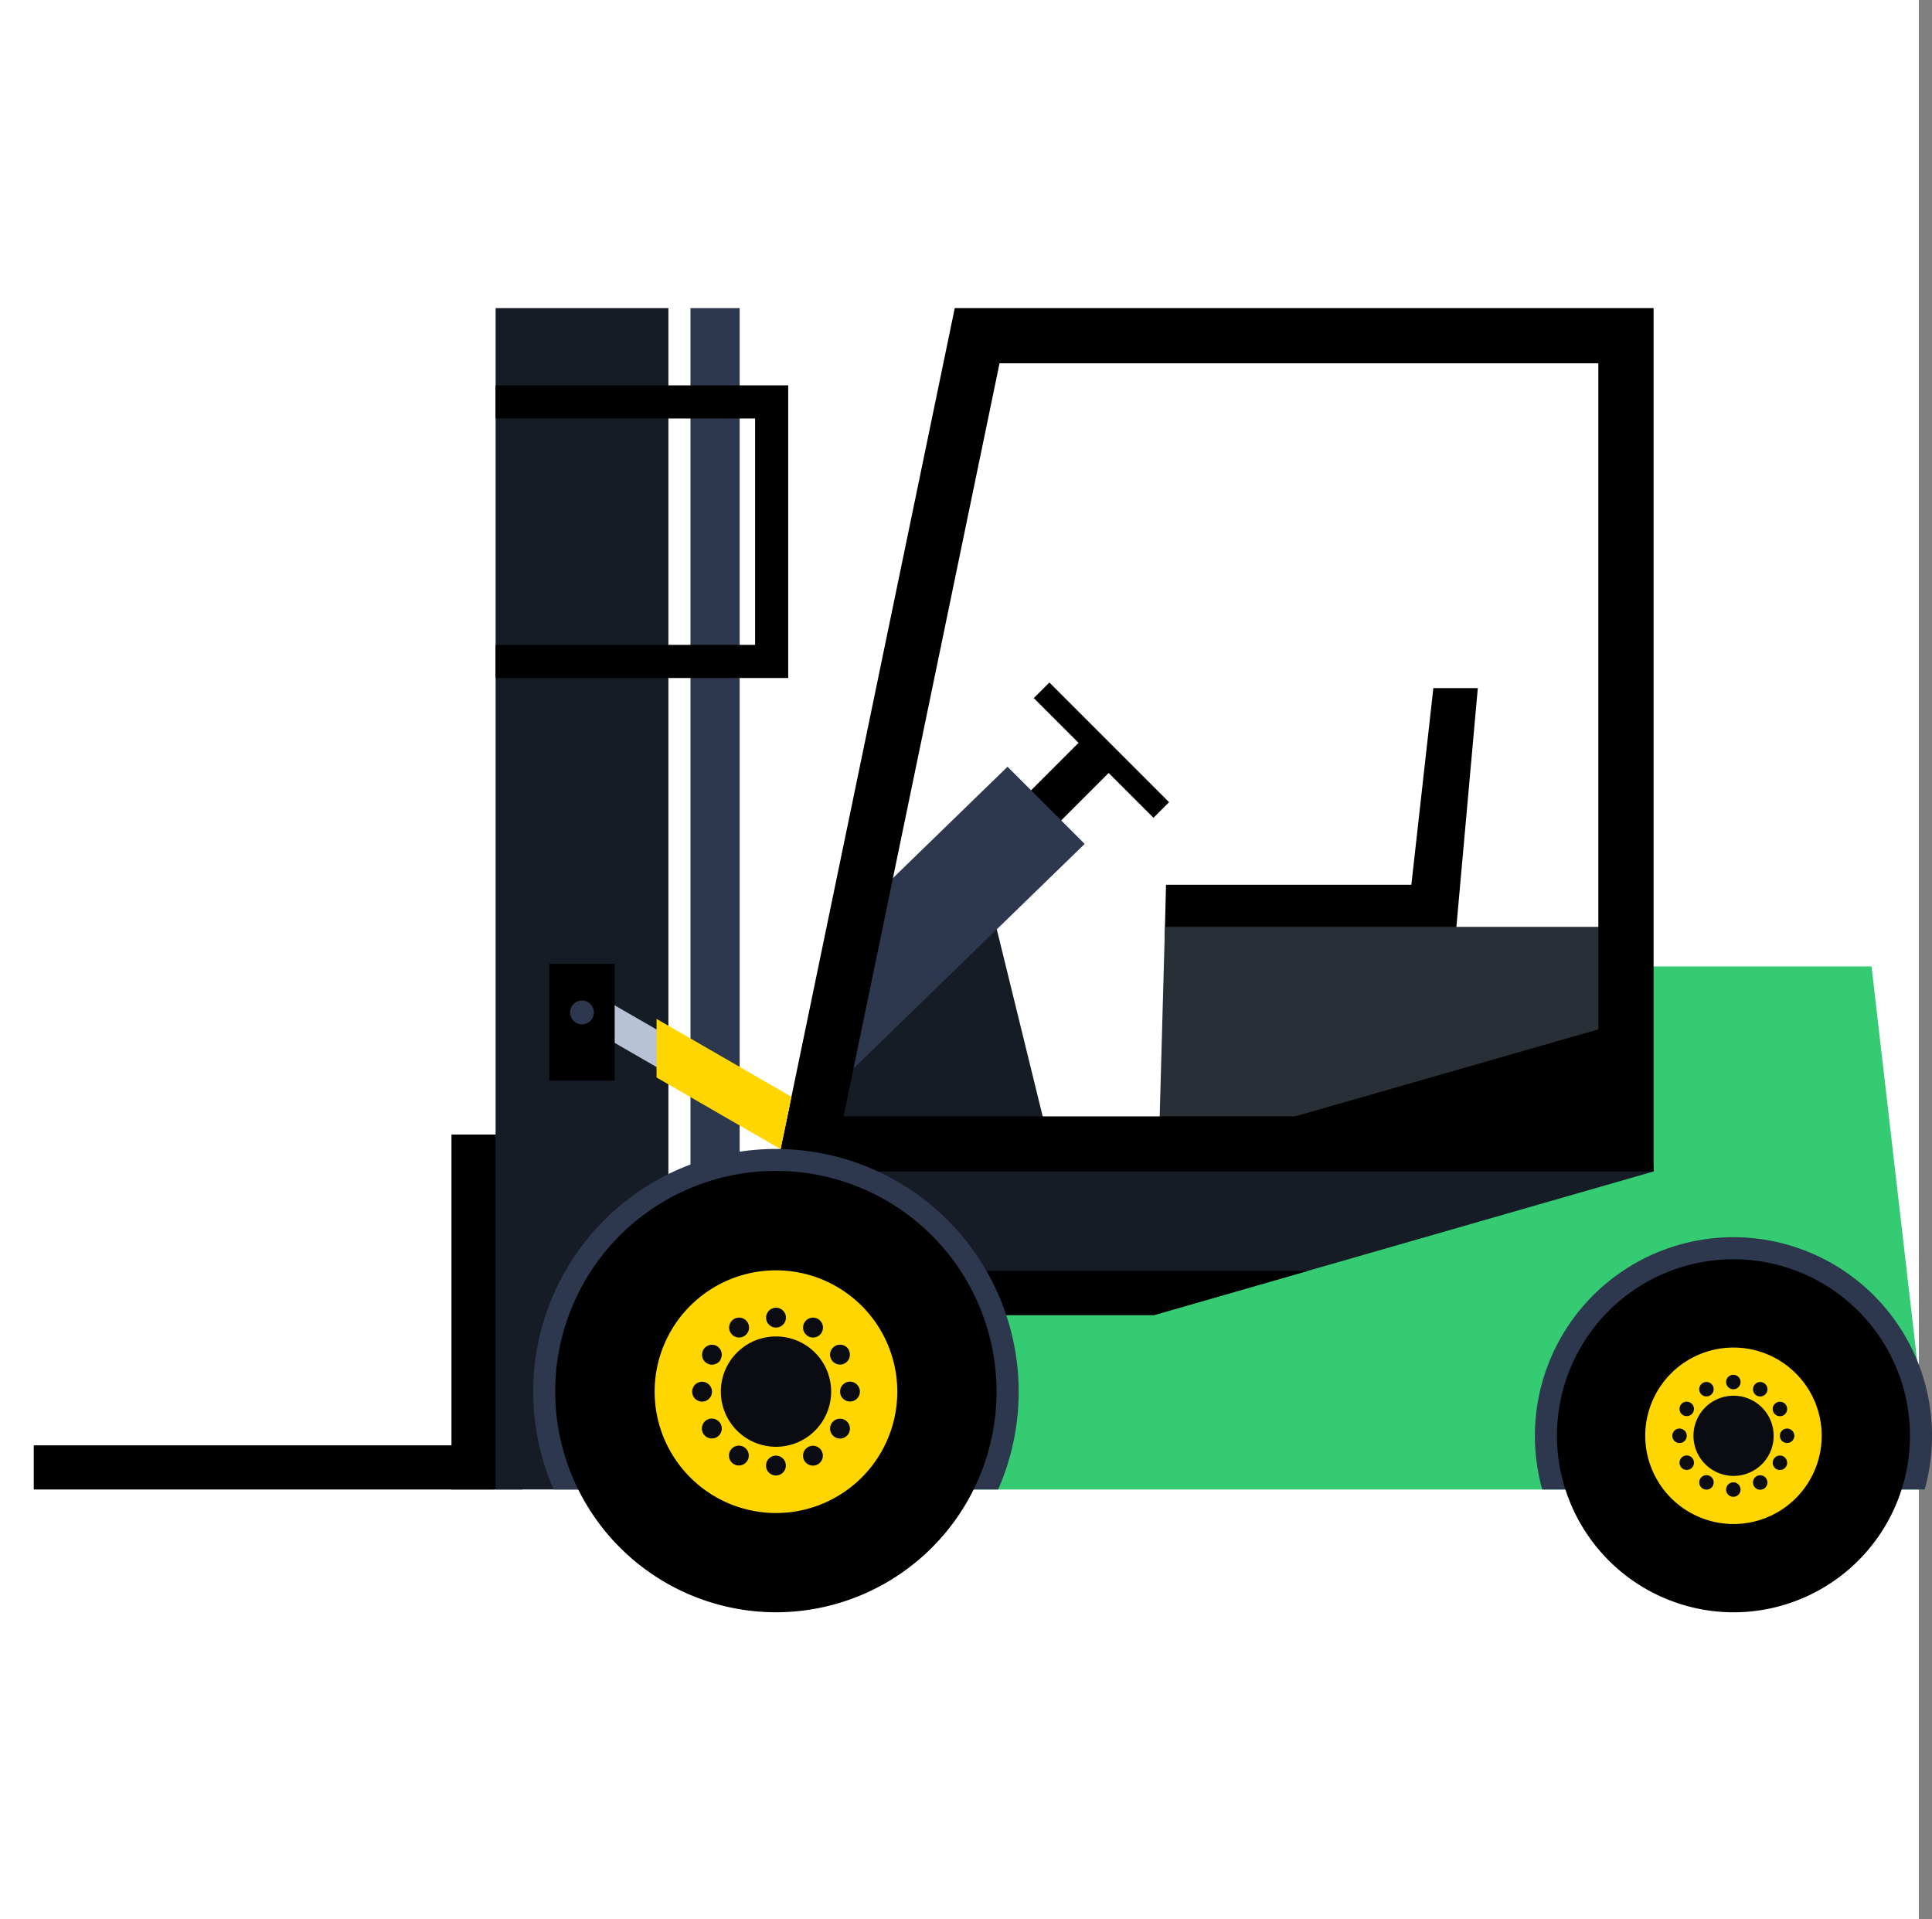 <svg xmlns="http://www.w3.org/2000/svg" xmlns:xlink="http://www.w3.org/1999/xlink" width="60.411" height="60" viewBox="0 0 60.411 60">
  <rect x="0" y="0" width="60.411" height="60" fill="#808080" stroke="none"/>
  <defs>
    <clipPath id="clip-path">
      <rect id="Rectangle_41622" data-name="Rectangle 41622" width="60.046" height="40.777" fill="none"/>
    </clipPath>
  </defs>
  <g id="Forklift_icon" data-name="Forklift icon" transform="translate(-35.403)">
    <rect id="Rectangle_41703" data-name="Rectangle 41703" width="60" height="60" transform="translate(35.403)" fill="#fff"/>
    <g id="Group_107646" data-name="Group 107646" transform="translate(35.769 9.634)">
      <rect id="Rectangle_41615" data-name="Rectangle 41615" width="2.209" height="1.332" transform="translate(31.815 15.136) rotate(-44.993)"/>
      <rect id="Rectangle_41616" data-name="Rectangle 41616" width="0.69" height="5.293" transform="matrix(0.707, -0.707, 0.707, 0.707, 31.959, 12.193)"/>
      <rect id="Rectangle_41617" data-name="Rectangle 41617" width="1.538" height="36.936" transform="translate(21.224 0)" fill="#2d374d"/>
      <rect id="Rectangle_41618" data-name="Rectangle 41618" width="2.211" height="11.098" transform="translate(13.751 25.839)"/>
      <path id="Path_3492" data-name="Path 3492" d="M179.71,48.96H181.1l-.7,7.8-9.093.082.044-1.733h7.671Z" transform="translate(-135.257 -37.079)" fill-rule="evenodd"/>
      <path id="Path_3493" data-name="Path 3493" d="M185.156,79.718H170.693l-.212,7.65h14.7Z" transform="translate(-134.633 -60.373)" fill="#292f36" fill-rule="evenodd"/>
      <path id="Path_3494" data-name="Path 3494" d="M193.45,92.511h-.575L181.413,95.8l1.207,1.251h10.843Z" transform="translate(-142.912 -70.061)" fill-rule="evenodd"/>
      <path id="Path_3495" data-name="Path 3495" d="M155.488,84.817H147.64v6.412h-26.41v9.943h35.92l.127-.886Z" transform="translate(-97.334 -64.235)" fill="#34cb73" fill-rule="evenodd"/>
      <path id="Path_3496" data-name="Path 3496" d="M123.646,75.306l4.736-.387,2.068,8.429h-8.493Z" transform="translate(-97.884 -56.738)" fill="#161c26" fill-rule="evenodd"/>
      <path id="Path_3497" data-name="Path 3497" d="M133.729,59.1l2.413,2.413-7.636,7.417-.334-4.431Z" transform="translate(-102.591 -44.761)" fill="#2d374d" fill-rule="evenodd"/>
      <rect id="Rectangle_41619" data-name="Rectangle 41619" width="5.403" height="36.936" transform="translate(15.131 0)" fill="#161c26"/>
      <path id="Path_3498" data-name="Path 3498" d="M142.767,115.159H134.05v-4.6l24.331-.071v.182Z" transform="translate(-107.043 -83.676)" fill="#161c26" fill-rule="evenodd"/>
      <g id="Group_107555" data-name="Group 107555" transform="translate(0 0)">
        <g id="Group_107554" data-name="Group 107554" clip-path="url(#clip-path)">
          <path id="Path_3499" data-name="Path 3499" d="M225.235,119.709a6.213,6.213,0,0,1,5.979,7.888H219.256a6.213,6.213,0,0,1,5.979-7.888" transform="translate(-171.398 -90.66)" fill="#2d374d" fill-rule="evenodd"/>
          <path id="Path_3500" data-name="Path 3500" d="M227.388,133.59a5.519,5.519,0,1,0-5.519-5.519,5.53,5.53,0,0,0,5.519,5.519" transform="translate(-173.551 -92.813)" fill-rule="evenodd"/>
          <path id="Path_3501" data-name="Path 3501" d="M236,139.442a2.759,2.759,0,1,0-2.76-2.76,2.765,2.765,0,0,0,2.76,2.76" transform="translate(-182.162 -101.425)" fill="#ffd600" fill-rule="evenodd"/>
          <path id="Path_3502" data-name="Path 3502" d="M240.7,142.635a1.254,1.254,0,1,0-1.254-1.254,1.257,1.257,0,0,0,1.254,1.254" transform="translate(-186.86 -106.122)" fill="#0a0c12" fill-rule="evenodd"/>
          <path id="Path_3503" data-name="Path 3503" d="M237.2,139.345a.226.226,0,1,1-.226-.226.226.226,0,0,1,.226.226m1.456,1.456a.226.226,0,1,1-.226.226.226.226,0,0,1,.226-.226m.953.2a.226.226,0,1,1,.083-.308.226.226,0,0,1-.083.308m.7-.7a.226.226,0,1,1-.083-.308.226.226,0,0,1,.083.308m0-1.907a.226.226,0,1,1-.308-.083.226.226,0,0,1,.308.083m-.7-.7a.226.226,0,1,1-.308.083.226.226,0,0,1,.308-.083m.954,1.651a.226.226,0,1,1-.226-.226.226.226,0,0,1,.226.226m-1.907-1.907a.226.226,0,1,1-.226.226.226.226,0,0,1,.226-.226m-.728.646a.226.226,0,1,1,.083-.308.226.226,0,0,1-.083.308m-.533.533a.226.226,0,1,1-.083-.308.226.226,0,0,1,.083.308m0,1.456a.226.226,0,1,1-.308-.083.226.226,0,0,1,.308.083m.533.533a.226.226,0,1,1-.308.083.226.226,0,0,1,.308-.083" transform="translate(-184.823 -104.087)" fill="#0a0c12" fill-rule="evenodd"/>
          <path id="Path_3504" data-name="Path 3504" d="M126.822,0h21.851V26.994H121.231Zm1.4,1.725-4.876,23.545h23.6V1.725Z" transform="translate(-97.334)" fill-rule="evenodd"/>
          <path id="Path_3505" data-name="Path 3505" d="M142.767,125.431H134.05v-1.38h13.516Z" transform="translate(-107.043 -93.948)" fill-rule="evenodd"/>
          <path id="Path_3506" data-name="Path 3506" d="M97.551,108.337a7.591,7.591,0,0,1,6.946,10.647H90.6a7.592,7.592,0,0,1,6.947-10.647" transform="translate(-73.653 -82.047)" fill="#2d374d" fill-rule="evenodd"/>
          <path id="Path_3507" data-name="Path 3507" d="M99.7,124.977a6.9,6.9,0,1,0-6.9-6.9,6.912,6.912,0,0,0,6.9,6.9" transform="translate(-75.806 -84.201)" fill-rule="evenodd"/>
          <path id="Path_3508" data-name="Path 3508" d="M109.392,131.562a3.794,3.794,0,1,0-3.794-3.794,3.8,3.8,0,0,0,3.794,3.794" transform="translate(-85.495 -93.889)" fill="#ffd600" fill-rule="evenodd"/>
          <path id="Path_3509" data-name="Path 3509" d="M115.852,135.95a1.725,1.725,0,1,0-1.725-1.725,1.728,1.728,0,0,0,1.725,1.725" transform="translate(-91.954 -100.348)" fill="#0a0c12" fill-rule="evenodd"/>
          <path id="Path_3510" data-name="Path 3510" d="M111.05,131.428a.31.31,0,1,1-.31-.31.311.311,0,0,1,.31.31m2,2a.31.31,0,1,1-.311.31.31.31,0,0,1,.311-.31m1.311.27a.31.31,0,1,1,.114-.424.31.31,0,0,1-.114.424m.96-.96a.31.31,0,1,1-.114-.424.31.31,0,0,1,.114.424m0-2.622A.31.31,0,1,1,114.9,130a.31.31,0,0,1,.424.114m-.96-.96a.311.311,0,1,1-.424.114.311.311,0,0,1,.424-.114m1.311,2.271a.31.31,0,1,1-.31-.31.311.311,0,0,1,.31.31m-2.622-2.622a.31.31,0,1,1-.311.31.31.31,0,0,1,.311-.31m-1,.889a.311.311,0,1,1,.114-.424.311.311,0,0,1-.114.424m-.732.733A.311.311,0,1,1,111.2,130a.311.311,0,0,1,.114.424m0,2a.311.311,0,1,1-.424-.114.311.311,0,0,1,.424.114m.732.733a.31.31,0,1,1-.424.114.31.31,0,0,1,.424-.114" transform="translate(-89.153 -97.549)" fill="#0a0c12" fill-rule="evenodd"/>
          <rect id="Rectangle_41620" data-name="Rectangle 41620" width="14.398" height="1.38" transform="translate(0.69 35.557)"/>
          <path id="Path_3511" data-name="Path 3511" d="M85.107,18.064h8.114V10.985H85.107V9.95h9.149V19.1H85.107Z" transform="translate(-69.976 -7.535)" fill-rule="evenodd"/>
          <path id="Path_3512" data-name="Path 3512" d="M102.4,92.139,96.1,88.5V87.328l6.521,3.761Z" transform="translate(-78.301 -66.137)" fill="#b8c2d6" fill-rule="evenodd"/>
          <path id="Path_3513" data-name="Path 3513" d="M109.72,95.653l-3.879-2.24V91.581l4.218,2.435Z" transform="translate(-85.678 -69.358)" fill="#ffd600" fill-rule="evenodd"/>
          <rect id="Rectangle_41621" data-name="Rectangle 41621" width="2.044" height="3.651" transform="translate(16.81 20.501)"/>
          <path id="Path_3514" data-name="Path 3514" d="M95.076,89.958a.372.372,0,1,0-.372-.372.373.373,0,0,0,.372.372" transform="translate(-77.244 -67.564)" fill="#2d374d" fill-rule="evenodd"/>
        </g>
      </g>
    </g>
  </g>
</svg>
